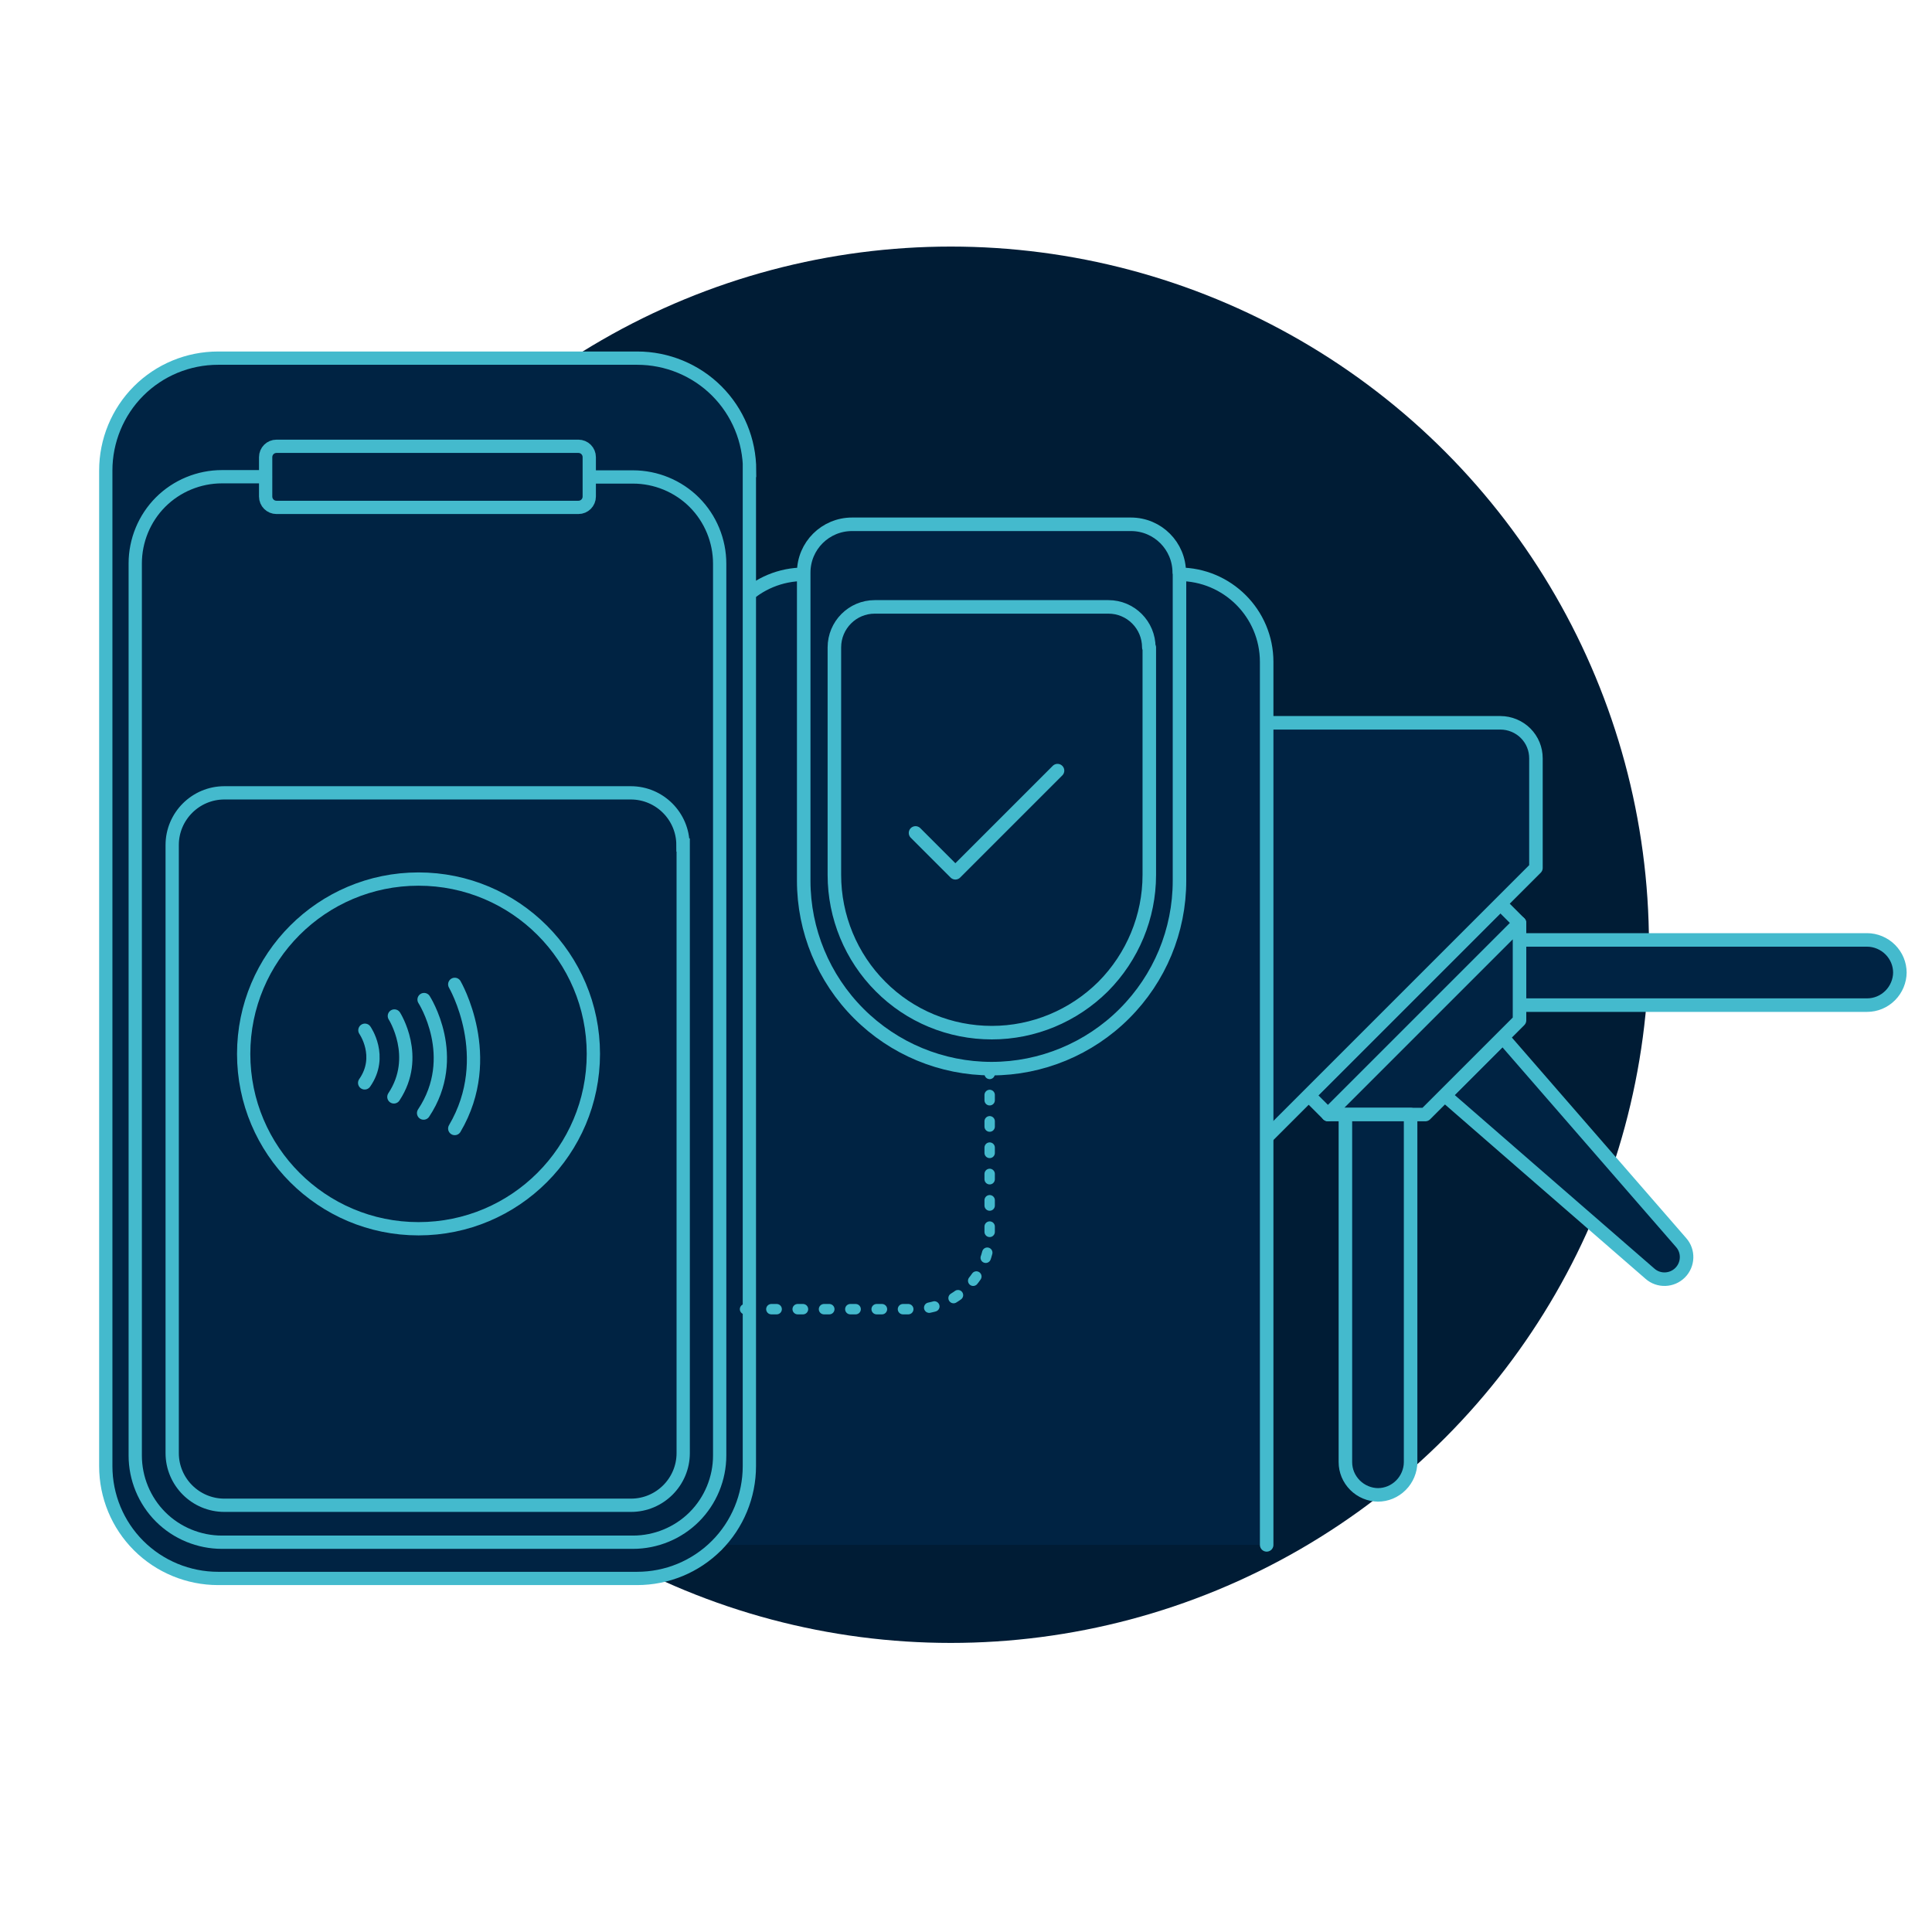 <?xml version="1.0" encoding="UTF-8"?> <svg xmlns="http://www.w3.org/2000/svg" xmlns:serif="http://www.serif.com/" xmlns:xlink="http://www.w3.org/1999/xlink" id="Layer_1" version="1.1" viewBox="0 0 800 800"><defs><style> .st0, .st1, .st2, .st3 { fill: none; } .st4, .st1, .st2, .st5, .st3 { stroke: #44bacd; stroke-linecap: round; } .st4, .st1, .st5 { fill-rule: evenodd; } .st4, .st2 { stroke-miterlimit: 10; stroke-width: 5.5px; } .st4, .st5 { fill: #002343; } .st1, .st5 { stroke-width: 5.6px; } .st1, .st5, .st3 { stroke-linejoin: round; } .st6 { fill: #001c35; } .st3 { stroke-dasharray: 2.2 8.7 0 0; stroke-width: 4.3px; } </style></defs><rect id="Artboard1" class="st0" width="799.5" height="799.5"></rect><circle class="st6" cx="393.7" cy="391.2" r="289.1"></circle><g><rect id="Artboard11" data-name="Artboard1" class="st0" x="22.2" y="108.5" width="773.5" height="583"></rect><path class="st5" d="M786.7,402.8c0-3.6-1.4-7-4-9.6-2.5-2.5-6-4-9.6-4h-143.9v27h143.9c3.6,0,7-1.4,9.6-4,2.5-2.5,4-6,4-9.6h0Z"></path><path class="st5" d="M695.7,527c3.4-3.4,3.6-8.9.4-12.5-18.1-20.8-73.8-84.9-73.8-84.9l-24,24s64,55.7,84.9,73.8c3.6,3.2,9.1,3,12.5-.4,0,0,0,0,0,0Z"></path><path class="st5" d="M621.3,374.3l-79.3,79.3,7.9,7.9,79.3-79.3s-7.9-7.9-7.9-7.9Z"></path><path class="st5" d="M524.1,471.3l111.9-111.9v-45.4c0-3.9-1.5-7.6-4.3-10.4-2.7-2.7-6.5-4.3-10.4-4.3h-97.2v172Z"></path><path class="st5" d="M524.5,639.7v-365.6c0-20.1-16.3-36.3-36.3-36.3h-155.3c-9.6,0-18.8,3.8-25.5,10.6-6.8,6.8-10.6,16-10.6,25.5v365.8"></path><path class="st5" d="M488.3,237.1c0-11-8.9-20-20-20h-115.5c-11,0-20,8.9-20,20v127.6c0,20.6,8.2,40.4,22.8,55,14.6,14.6,34.3,22.8,55,22.8h0c20.6,0,40.4-8.2,55-22.8,14.6-14.6,22.8-34.3,22.8-55,0,0,0-127.6,0-127.6Z"></path><path class="st5" d="M475.7,268.1c0-9.3-7.5-16.8-16.7-16.8h-96.8c-9.2,0-16.7,7.5-16.7,16.8v94.2c0,17.3,6.9,34,19.1,46.2,12.2,12.3,28.8,19.1,46.1,19.1h0c17.3,0,33.8-6.9,46.1-19.1,12.2-12.3,19.1-28.9,19.1-46.2,0-39.3,0-70.7,0-94.2Z"></path><path class="st5" d="M590.2,461.5h-40.3l79.3-79.3v40.3s-39,39-39,39Z"></path><path class="st5" d="M570.5,619c3.6,0,7-1.4,9.6-4,2.5-2.5,4-6,4-9.6v-143.9h-27v143.9c0,3.6,1.4,7,4,9.6,2.5,2.5,6,4,9.6,4h0Z"></path><path class="st4" d="M310.4,194.8c0-12.4-4.9-24.2-13.6-32.9s-20.6-13.6-32.9-13.6H90.3c-12.4,0-24.2,4.9-32.9,13.6-8.7,8.7-13.6,20.6-13.6,32.9v412.3c0,12.4,4.9,24.2,13.6,32.9,8.7,8.7,20.6,13.6,32.9,13.6h173.5c12.4,0,24.2-4.9,32.9-13.6,8.7-8.7,13.6-20.6,13.6-32.9,0,0,0-412.3,0-412.3Z"></path><path class="st2" d="M282.8,349.9c0-11.9-9.7-21.6-21.6-21.6H92.9c-11.9,0-21.6,9.7-21.6,21.6v251.8c0,11.9,9.7,21.6,21.6,21.6h168.4c11.9,0,21.6-9.7,21.6-21.6,0,0,0-251.8,0-251.8Z"></path><path class="st2" d="M109.9,197.4h-18c-9.5,0-18.7,3.8-25.4,10.5-6.7,6.7-10.5,15.9-10.5,25.4v369.4c0,9.5,3.8,18.7,10.5,25.4,6.7,6.7,15.9,10.5,25.4,10.5h170.2c9.5,0,18.7-3.8,25.4-10.5,6.7-6.7,10.5-15.9,10.5-25.4V233.4c0-9.5-3.8-18.7-10.5-25.4-6.7-6.7-15.9-10.5-25.4-10.5h-17.9"></path><path class="st2" d="M244,189.3c0-2.5-2-4.5-4.5-4.5h-125c-2.5,0-4.5,2-4.5,4.5v16.3c0,2.5,2,4.5,4.5,4.5h125c2.5,0,4.5-2,4.5-4.5v-16.3Z"></path><circle class="st2" cx="173.3" cy="436.4" r="72.4"></circle><path class="st2" d="M188.3,407.6s17.5,30,0,59.7"></path><path class="st2" d="M175.6,413.9s15.3,23.7-.2,47"></path><path class="st2" d="M163.3,420.7s10.8,16.9-.2,33.5"></path><path class="st2" d="M151.1,426.6s7.6,10.8-.1,21.8"></path><path class="st3" d="M308.5,542.1h70.1c17.2,0,31.2-14,31.2-31.2v-66.6"></path><path class="st1" d="M437.9,319.1l-42.3,42.3-16.5-16.5"></path></g></svg> 